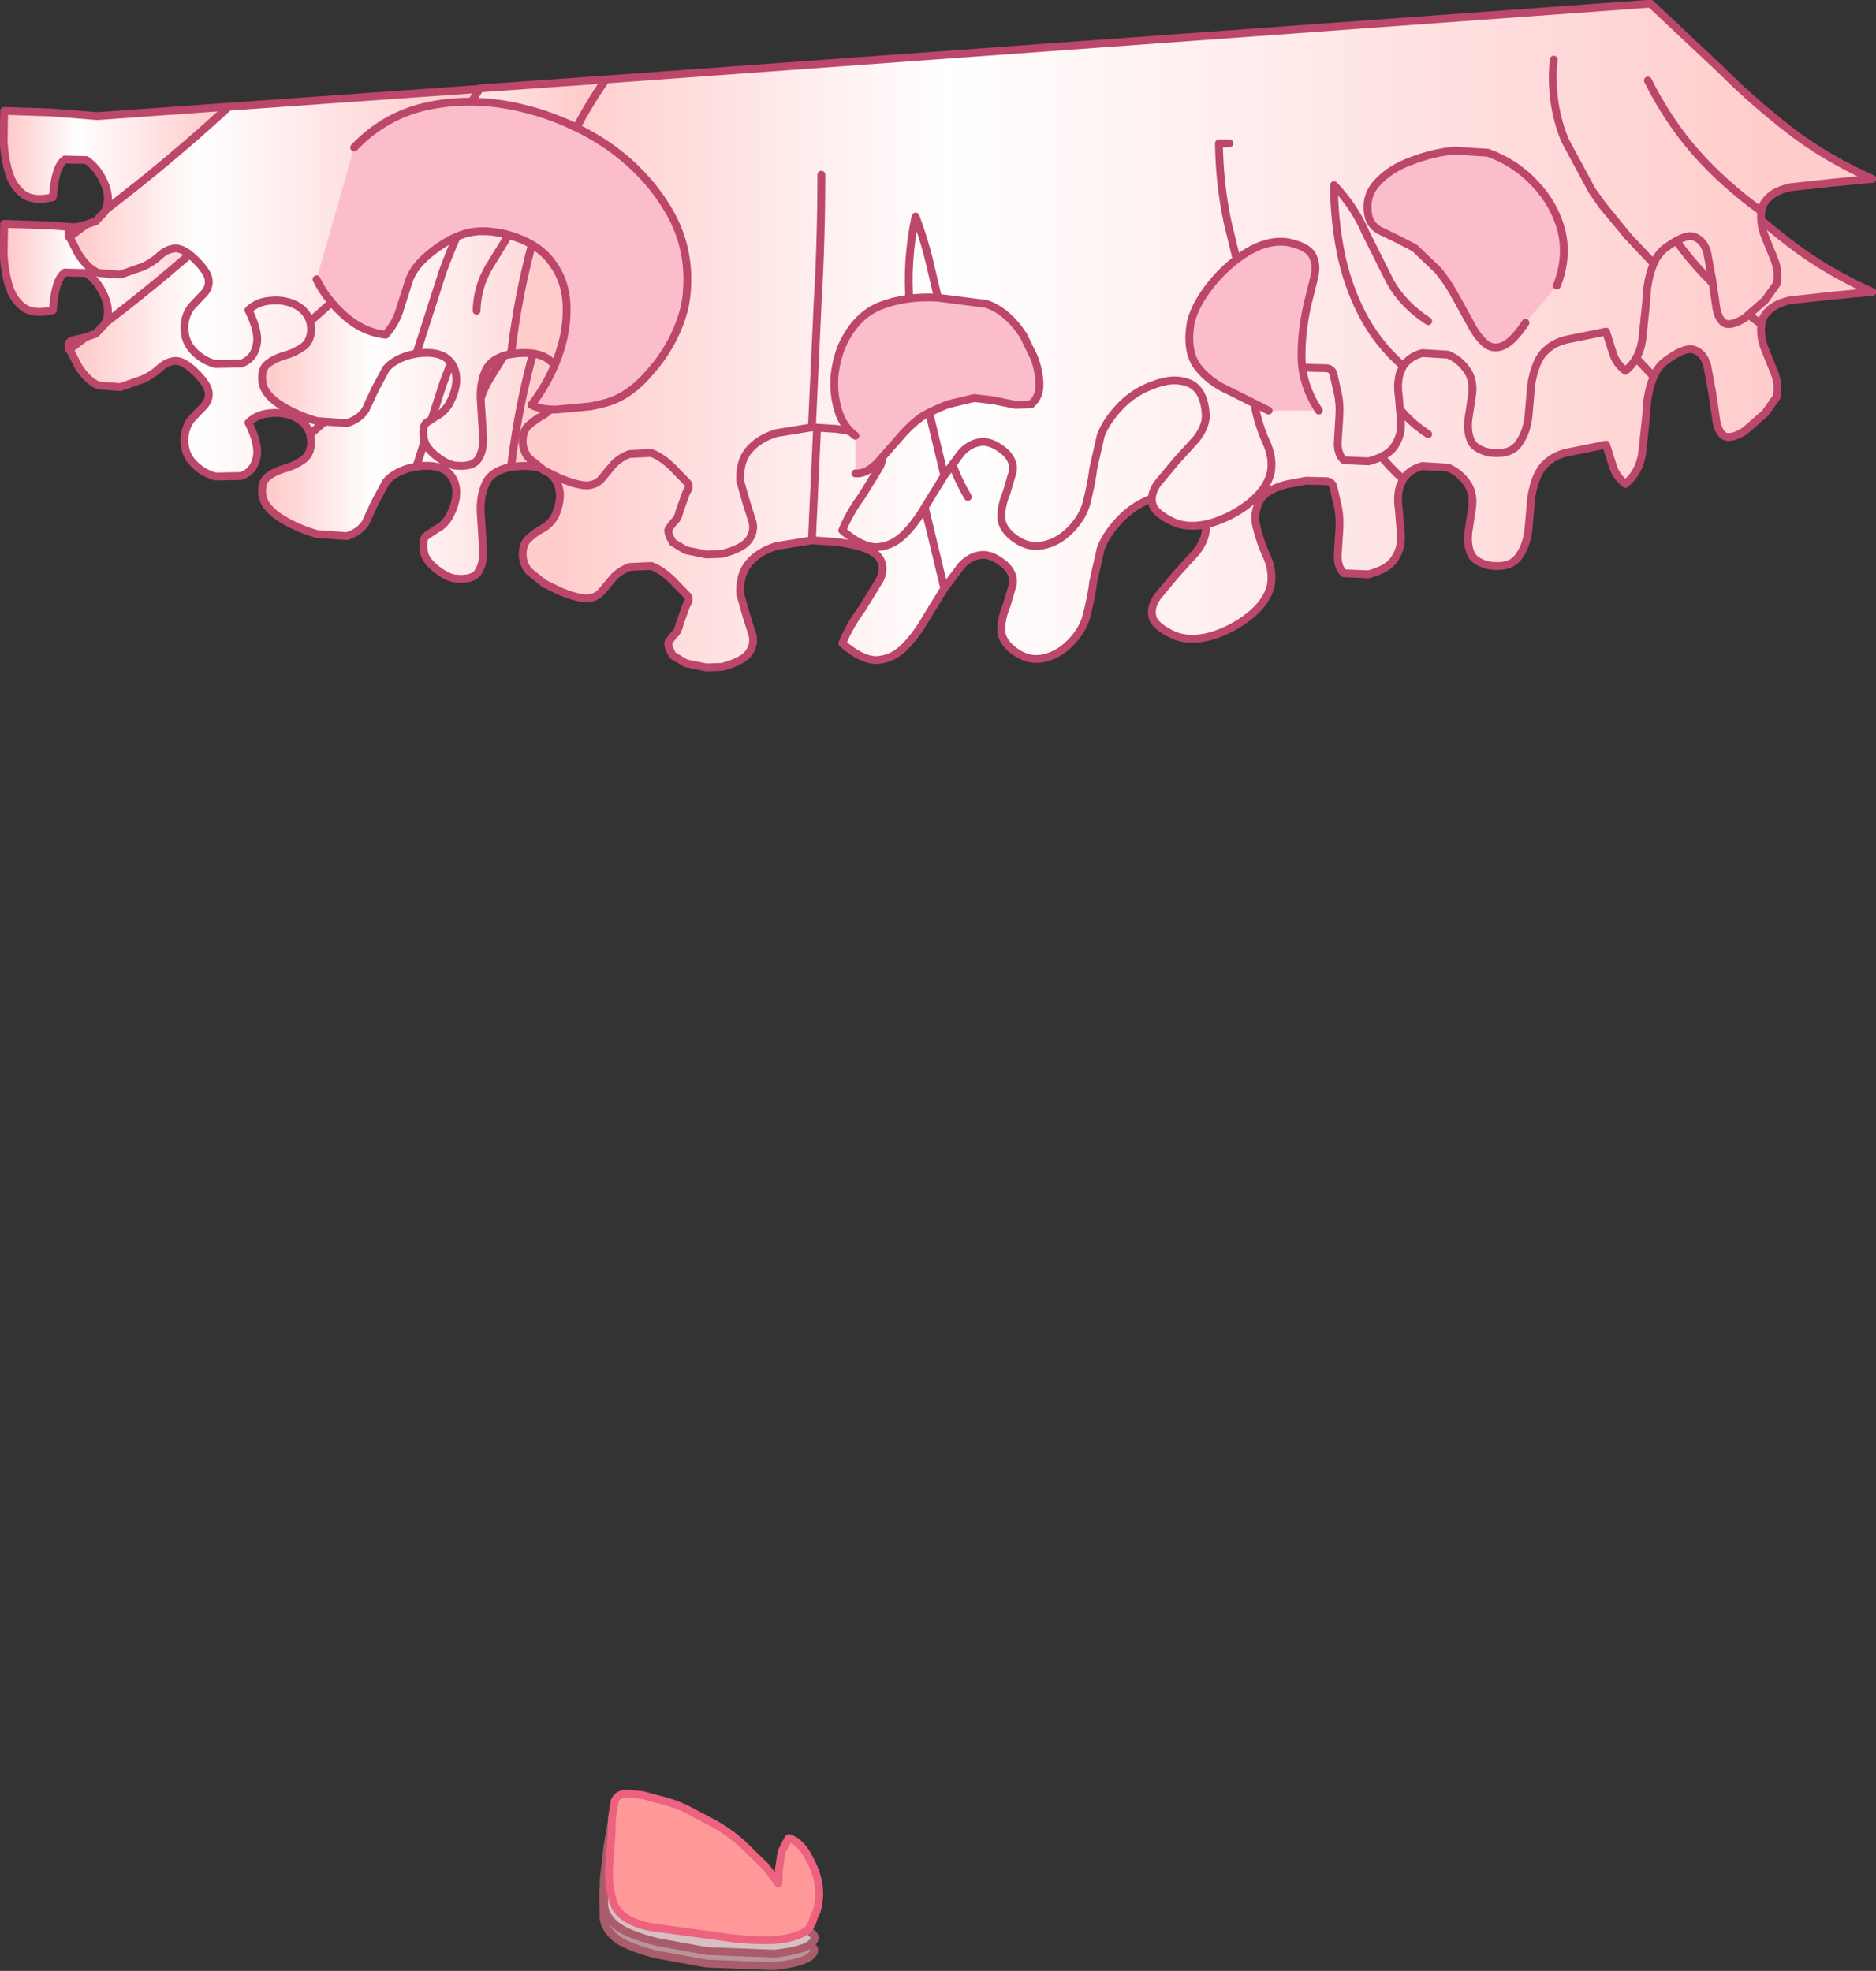 <?xml version="1.0" encoding="UTF-8" standalone="no"?>
<svg xmlns:xlink="http://www.w3.org/1999/xlink" height="188.4px" width="179.3px" xmlns="http://www.w3.org/2000/svg">
  <rect width="100%" height="100%" fill="#333333" stroke="none"/>
  <g transform="matrix(1.0, 0.0, 0.0, 1.0, 113.05, -36.75)">
    <path d="M-67.2 56.0 L-72.05 64.05 Q-74.4 68.05 -77.15 71.7 -79.9 75.3 -83.4 78.25 -83.8 77.1 -84.9 76.6 -86.0 76.1 -87.25 76.25 -88.5 76.35 -89.3 77.15 -88.2 79.35 -88.55 80.6 -88.85 81.85 -90.0 82.25 L-92.45 82.3 Q-93.75 81.95 -94.65 80.95 -95.55 79.95 -95.4 78.4 -95.25 77.35 -94.65 76.7 L-93.55 75.55 Q-93.05 75.0 -93.1 74.35 -93.1 73.65 -94.15 72.55 -95.45 71.2 -96.3 71.25 -97.1 71.3 -97.8 71.95 -98.5 72.6 -99.4 73.0 L-101.55 73.75 -103.6 73.6 Q-104.6 73.25 -105.55 71.8 L-106.4 70.15 -104.9 69.0 -103.9 68.65 -103.05 67.75 -102.95 67.55 Q-96.85 62.9 -91.2 57.7 L-67.2 56.0" fill="url(#gradient0)" fill-rule="evenodd" stroke="none"/>
    <path d="M-67.2 56.0 L-91.2 57.7 Q-96.85 62.9 -102.95 67.55 L-103.05 67.75 -103.9 68.65 -104.9 69.0 -106.4 70.15 -105.55 71.8 Q-104.6 73.25 -103.6 73.6 L-101.55 73.75 -99.4 73.0 Q-98.5 72.6 -97.8 71.95 -97.1 71.3 -96.3 71.25 -95.45 71.2 -94.15 72.55 -93.1 73.65 -93.1 74.35 -93.05 75.0 -93.55 75.55 L-94.65 76.7 Q-95.25 77.35 -95.4 78.4 -95.55 79.95 -94.65 80.95 -93.75 81.95 -92.45 82.3 L-90.0 82.25 Q-88.85 81.85 -88.55 80.6 -88.2 79.35 -89.3 77.15 -88.5 76.35 -87.25 76.25 -86.0 76.1 -84.9 76.6 -83.8 77.1 -83.4 78.25 -79.9 75.3 -77.15 71.7 -74.4 68.05 -72.05 64.05 L-67.2 56.0 Z" fill="none" stroke="#bc476b" stroke-linecap="round" stroke-linejoin="round" stroke-width="0.75"/>
    <path d="M-73.25 81.35 L-73.95 81.5 Q-75.45 81.95 -76.15 82.8 L-77.2 84.75 -78.1 86.7 Q-78.65 87.6 -79.9 88.0 L-82.75 87.8 Q-84.55 87.3 -86.1 86.35 -87.65 85.4 -87.95 84.25 -88.15 82.95 -87.55 82.4 -86.9 81.85 -85.9 81.55 -84.95 81.3 -84.15 80.75 -83.35 80.25 -83.3 79.0 L-83.4 78.25 Q-79.9 75.35 -77.15 71.7 -74.4 68.1 -72.0 64.1 L-67.2 56.0 -55.15 55.15 Q-58.9 60.6 -61.1 67.35 -63.3 74.1 -64.2 81.4 L-64.25 81.4 Q-66.1 81.75 -66.65 83.0 -67.2 84.25 -67.1 85.85 L-66.9 88.95 Q-66.75 90.45 -67.3 91.35 -67.8 92.25 -69.6 92.05 -70.4 91.9 -71.35 91.15 -72.3 90.4 -72.5 89.65 -72.75 88.45 -72.35 88.0 L-71.3 87.3 Q-70.65 87.0 -70.15 86.2 -69.35 84.75 -69.45 83.55 -69.55 82.35 -70.5 81.7 -71.45 81.1 -73.25 81.35 L-70.75 73.55 Q-69.35 69.65 -67.4 66.25 -65.45 62.85 -62.5 60.25 -61.45 62.85 -62.0 65.0 -62.6 67.2 -63.9 69.15 L-66.3 73.05 Q-67.45 75.0 -67.5 77.25 -67.45 75.0 -66.3 73.05 L-63.9 69.15 Q-62.6 67.2 -62.0 65.0 -61.45 62.85 -62.5 60.25 -65.45 62.85 -67.4 66.25 -69.35 69.65 -70.75 73.55 L-73.25 81.35" fill="url(#gradient1)" fill-rule="evenodd" stroke="none"/>
    <path d="M-73.25 81.35 Q-71.45 81.1 -70.5 81.7 -69.55 82.35 -69.45 83.55 -69.35 84.75 -70.15 86.2 -70.65 87.0 -71.3 87.3 L-72.35 88.0 Q-72.75 88.45 -72.5 89.65 -72.3 90.4 -71.35 91.15 -70.4 91.9 -69.6 92.05 -67.8 92.25 -67.3 91.35 -66.75 90.45 -66.9 88.95 L-67.1 85.85 Q-67.2 84.25 -66.65 83.0 -66.1 81.75 -64.25 81.4 L-64.2 81.4 Q-63.3 74.1 -61.1 67.35 -58.9 60.6 -55.15 55.15 L-67.2 56.0 -72.0 64.1 Q-74.4 68.1 -77.15 71.7 -79.9 75.35 -83.4 78.25 L-83.3 79.0 Q-83.35 80.25 -84.15 80.75 -84.95 81.3 -85.9 81.55 -86.9 81.85 -87.55 82.4 -88.15 82.95 -87.95 84.25 -87.65 85.4 -86.1 86.35 -84.55 87.3 -82.75 87.8 L-79.9 88.0 Q-78.65 87.6 -78.1 86.7 L-77.2 84.75 -76.15 82.8 Q-75.45 81.95 -73.95 81.5 L-73.25 81.35 -70.75 73.55 Q-69.35 69.65 -67.4 66.25 -65.45 62.85 -62.5 60.25 -61.45 62.85 -62.0 65.0 -62.6 67.2 -63.9 69.15 L-66.3 73.05 Q-67.45 75.0 -67.5 77.25" fill="none" stroke="#bc476b" stroke-linecap="round" stroke-linejoin="round" stroke-width="0.75"/>
    <path d="M-35.45 88.4 L-38.85 88.95 Q-40.5 89.45 -41.45 90.55 -42.4 91.65 -42.3 93.55 L-41.7 95.65 -41.1 97.55 Q-40.95 98.5 -41.55 99.25 -42.15 100.0 -44.05 100.5 L-45.55 100.55 -47.5 100.15 -48.75 99.4 Q-49.3 98.45 -49.15 98.1 L-48.65 97.45 Q-48.25 97.15 -48.1 96.4 L-47.45 94.6 Q-47.1 94.15 -47.3 93.75 L-48.8 92.2 Q-49.85 91.2 -50.8 90.85 L-52.9 90.95 Q-54.0 91.4 -54.55 92.1 L-55.55 93.3 Q-56.0 93.85 -56.85 93.95 -57.7 94.0 -59.45 93.3 L-61.0 92.55 -62.45 91.4 Q-63.05 90.75 -63.1 89.8 -63.1 88.7 -62.5 88.2 -61.9 87.65 -61.15 87.25 -60.4 86.8 -60.0 86.05 -59.0 83.75 -60.15 82.35 -61.3 80.95 -64.2 81.4 -63.35 74.1 -61.15 67.35 -58.95 60.6 -55.15 55.15 L44.7 47.9 51.35 54.15 Q54.5 57.3 58.0 60.0 61.5 62.7 65.9 64.65 L62.2 65.0 58.05 65.45 Q56.15 65.85 55.45 67.15 L55.3 67.75 Q55.15 68.85 55.6 70.05 L56.55 72.4 Q57.0 73.6 56.75 74.7 L55.65 76.25 53.7 77.95 Q52.6 78.65 51.9 78.5 51.25 78.25 51.0 77.05 L50.6 74.3 50.1 71.6 Q49.7 70.4 48.75 70.15 47.85 69.95 46.0 71.35 45.35 71.9 45.0 72.75 L42.55 70.15 40.1 67.2 39.1 65.75 40.15 67.2 42.55 70.15 40.15 67.2 39.1 65.75 40.1 67.2 42.55 70.15 45.0 72.75 Q44.35 74.3 44.3 76.3 L43.9 80.1 Q43.6 81.95 42.3 83.0 41.4 82.3 41.1 81.3 L40.45 79.25 37.0 79.95 Q35.55 80.2 34.65 81.1 33.7 81.95 33.3 84.3 L33.05 87.2 Q32.9 88.85 32.1 89.95 31.3 91.1 29.25 90.8 27.8 90.45 27.5 89.6 27.15 88.75 27.3 87.55 L27.65 85.25 Q27.8 84.05 27.3 83.15 26.55 81.95 25.35 81.45 L22.9 81.3 Q21.7 81.6 21.05 82.55 L20.75 83.2 Q20.45 84.25 20.65 85.5 L20.85 87.95 Q20.9 89.2 20.25 90.15 19.65 91.15 17.75 91.65 L15.4 91.55 Q14.8 91.0 14.8 89.9 L14.95 87.5 Q15.05 86.2 14.8 85.1 L14.4 83.35 Q14.3 82.85 13.8 82.75 L11.8 82.7 9.9 83.05 Q8.75 83.35 7.95 83.9 L6.45 77.35 6.15 76.4 5.9 75.45 4.3 68.9 Q3.5 65.2 3.45 61.25 L4.45 61.25 3.45 61.25 Q3.5 65.2 4.3 68.9 L5.9 75.45 6.15 76.4 6.45 77.35 7.95 83.9 7.5 84.35 Q6.65 85.75 7.05 87.15 7.4 88.6 8.05 90.0 8.65 91.4 8.4 92.75 8.0 94.35 6.35 95.65 4.7 96.95 2.7 97.55 0.7 98.1 -0.8 97.5 -2.65 96.65 -2.9 95.75 -3.15 94.8 -2.4 93.75 L-0.65 91.65 1.3 89.5 Q2.15 88.4 2.2 87.35 2.1 84.85 0.65 84.2 -0.75 83.6 -2.55 84.25 -4.4 84.85 -5.75 86.15 -7.3 87.7 -7.85 89.2 L-8.55 92.3 Q-8.75 93.9 -9.25 95.8 -9.7 97.2 -10.85 98.3 -12.0 99.45 -13.5 99.7 -14.95 99.95 -16.35 98.8 -17.45 97.85 -17.35 96.75 -17.3 95.7 -16.85 94.65 L-16.25 92.6 Q-16.1 91.6 -17.0 90.75 -18.25 89.7 -19.25 89.8 -20.3 89.9 -21.15 90.8 L-22.8 93.0 -24.3 86.75 -24.85 84.7 -25.45 81.75 -26.05 76.85 -26.1 76.6 Q-26.45 72.55 -25.55 68.25 -24.6 70.75 -24.0 73.5 L-22.7 79.0 Q-22.0 81.75 -20.55 84.25 -22.0 81.75 -22.7 79.0 L-24.0 73.5 Q-24.6 70.75 -25.55 68.25 -26.45 72.55 -26.1 76.6 L-26.05 76.85 -25.45 81.75 -24.85 84.7 -24.3 86.75 -22.8 93.0 -24.7 96.1 Q-25.65 97.7 -26.75 98.75 -27.9 99.8 -29.3 99.85 -30.7 99.85 -32.55 98.25 -31.85 96.55 -30.7 95.0 L-28.95 92.15 Q-28.35 90.85 -29.15 89.9 -29.95 89.0 -33.1 88.55 L-35.45 88.4 -34.9 76.4 Q-34.55 70.5 -34.55 64.25 -34.55 70.5 -34.9 76.4 L-35.45 88.4 M35.45 53.25 Q35.05 57.15 36.4 60.65 L36.5 60.9 36.6 61.1 39.1 65.75 36.6 61.1 36.5 60.9 36.4 60.65 Q35.05 57.15 35.45 53.25 M44.45 55.25 Q46.4 59.15 49.05 62.15 51.7 65.15 55.3 67.75 51.7 65.15 49.05 62.15 46.4 59.15 44.45 55.25 M23.45 78.25 Q21.05 76.7 19.8 74.45 L17.45 69.75 Q16.4 67.3 14.45 65.25 14.45 68.35 15.05 71.5 15.65 74.65 17.1 77.5 18.55 80.35 21.05 82.55 18.55 80.35 17.1 77.5 15.65 74.65 15.05 71.5 14.45 68.35 14.45 65.25 16.4 67.3 17.45 69.75 L19.8 74.45 Q21.05 76.7 23.45 78.25 M-25.45 81.75 L-24.8 84.7 -24.3 86.75 -24.8 84.7 -25.45 81.75 M5.9 75.45 L6.15 76.35 6.45 77.35 6.15 76.35 5.9 75.45" fill="url(#gradient2)" fill-rule="evenodd" stroke="none"/>
    <path d="M55.3 67.75 L55.45 67.15 Q56.15 65.85 58.05 65.45 L62.2 65.0 65.9 64.65 Q61.5 62.7 58.0 60.0 54.5 57.3 51.35 54.15 L44.7 47.9 -55.15 55.15 Q-58.95 60.6 -61.15 67.35 -63.35 74.1 -64.2 81.4 -61.3 80.95 -60.15 82.35 -59.0 83.75 -60.0 86.05 -60.4 86.8 -61.15 87.25 -61.9 87.65 -62.5 88.2 -63.1 88.7 -63.1 89.8 -63.05 90.75 -62.45 91.4 L-61.0 92.55 -59.45 93.3 Q-57.7 94.0 -56.85 93.95 -56.0 93.85 -55.55 93.3 L-54.55 92.1 Q-54.0 91.4 -52.9 90.95 L-50.8 90.85 Q-49.85 91.2 -48.8 92.2 L-47.3 93.75 Q-47.1 94.15 -47.45 94.6 L-48.1 96.4 Q-48.25 97.15 -48.65 97.45 L-49.15 98.1 Q-49.3 98.45 -48.75 99.4 L-47.5 100.15 -45.55 100.55 -44.05 100.5 Q-42.15 100.0 -41.55 99.25 -40.95 98.5 -41.1 97.55 L-41.7 95.65 -42.3 93.55 Q-42.4 91.65 -41.45 90.55 -40.5 89.45 -38.85 88.95 L-35.45 88.4 -34.9 76.4 Q-34.55 70.5 -34.55 64.25 M42.55 70.15 L40.15 67.2 39.1 65.75 40.1 67.2 42.55 70.15 45.0 72.75 Q45.35 71.9 46.0 71.35 47.85 69.95 48.75 70.15 49.7 70.4 50.1 71.6 L50.6 74.3 51.0 77.05 Q51.25 78.25 51.9 78.5 52.6 78.65 53.7 77.95 L55.65 76.25 56.75 74.7 Q57.0 73.6 56.55 72.4 L55.6 70.05 Q55.15 68.85 55.3 67.75 51.7 65.15 49.05 62.15 46.4 59.15 44.45 55.25 M39.1 65.75 L36.6 61.1 36.5 60.9 36.4 60.65 Q35.05 57.15 35.45 53.25 M21.05 82.55 Q21.7 81.6 22.9 81.3 L25.35 81.45 Q26.55 81.95 27.3 83.15 27.8 84.05 27.65 85.25 L27.3 87.55 Q27.15 88.75 27.5 89.6 27.8 90.45 29.25 90.8 31.3 91.1 32.1 89.95 32.9 88.85 33.05 87.2 L33.3 84.3 Q33.7 81.95 34.65 81.1 35.55 80.2 37.0 79.95 L40.45 79.25 41.1 81.3 Q41.4 82.3 42.3 83.0 43.6 81.95 43.9 80.1 L44.3 76.3 Q44.35 74.3 45.0 72.75 M7.95 83.9 Q8.75 83.35 9.9 83.05 L11.8 82.7 13.8 82.75 Q14.3 82.85 14.4 83.35 L14.8 85.1 Q15.05 86.2 14.95 87.5 L14.8 89.9 Q14.8 91.0 15.4 91.55 L17.75 91.65 Q19.65 91.15 20.25 90.15 20.9 89.2 20.85 87.95 L20.65 85.5 Q20.45 84.25 20.75 83.2 L21.05 82.55 Q18.55 80.35 17.1 77.5 15.65 74.65 15.05 71.5 14.45 68.35 14.45 65.25 16.4 67.3 17.45 69.75 L19.8 74.45 Q21.05 76.7 23.45 78.25 M7.95 83.9 L6.45 77.35 6.15 76.4 5.9 75.45 4.3 68.9 Q3.5 65.2 3.45 61.25 L4.45 61.25 M-22.8 93.0 L-24.3 86.75 -24.85 84.7 -25.45 81.75 -26.05 76.85 -26.1 76.6 Q-26.45 72.55 -25.55 68.25 -24.6 70.75 -24.0 73.5 L-22.7 79.0 Q-22.0 81.75 -20.55 84.25 M-22.8 93.0 L-21.15 90.8 Q-20.3 89.9 -19.25 89.8 -18.25 89.7 -17.0 90.75 -16.1 91.6 -16.25 92.6 L-16.85 94.65 Q-17.3 95.7 -17.35 96.75 -17.45 97.85 -16.35 98.8 -14.95 99.95 -13.5 99.7 -12.0 99.45 -10.85 98.3 -9.7 97.2 -9.25 95.8 -8.75 93.9 -8.55 92.3 L-7.85 89.2 Q-7.3 87.7 -5.75 86.15 -4.4 84.85 -2.55 84.25 -0.75 83.6 0.65 84.2 2.1 84.85 2.2 87.35 2.15 88.4 1.3 89.5 L-0.65 91.65 -2.4 93.75 Q-3.15 94.8 -2.9 95.75 -2.65 96.65 -0.8 97.5 0.7 98.1 2.7 97.55 4.7 96.95 6.35 95.65 8.0 94.35 8.4 92.75 8.65 91.4 8.05 90.0 7.4 88.6 7.05 87.15 6.65 85.75 7.5 84.35 L7.95 83.9 M6.45 77.35 L6.15 76.35 5.9 75.45 M-24.3 86.75 L-24.8 84.7 -25.45 81.75 M-35.45 88.4 L-33.1 88.55 Q-29.95 89.0 -29.15 89.9 -28.35 90.85 -28.95 92.15 L-30.7 95.0 Q-31.85 96.55 -32.55 98.25 -30.7 99.85 -29.3 99.85 -27.9 99.8 -26.75 98.75 -25.65 97.7 -24.7 96.1 L-22.8 93.0" fill="none" stroke="#bc476b" stroke-linecap="round" stroke-linejoin="round" stroke-width="0.75"/>
    <path d="M-106.45 70.15 Q-106.65 69.45 -106.15 69.3 L-104.9 69.0 -106.45 70.15" fill="url(#gradient3)" fill-rule="evenodd" stroke="none"/>
    <path d="M-106.45 70.15 L-104.9 69.0 -106.15 69.3 Q-106.65 69.45 -106.45 70.15 Z" fill="none" stroke="#bc476b" stroke-linecap="round" stroke-linejoin="round" stroke-width="0.75"/>
    <path d="M-104.8 62.85 L-106.85 62.8 Q-107.8 63.45 -108.0 66.4 -109.85 66.85 -110.85 66.1 -111.85 65.35 -112.25 63.9 -112.65 62.5 -112.7 60.9 L-112.65 58.15 -108.2 58.3 -103.75 58.65 -91.2 57.75 Q-96.85 62.95 -102.95 67.6 -102.45 66.4 -103.1 65.0 -103.7 63.6 -104.8 62.85" fill="url(#gradient4)" fill-rule="evenodd" stroke="none"/>
    <path d="M-104.8 62.85 Q-103.7 63.6 -103.1 65.0 -102.45 66.4 -102.95 67.6 -96.85 62.95 -91.2 57.75 L-103.75 58.65 -108.2 58.3 -112.65 58.15 -112.7 60.9 Q-112.65 62.5 -112.25 63.9 -111.85 65.35 -110.85 66.1 -109.85 66.85 -108.0 66.4 -107.8 63.45 -106.85 62.8 L-104.8 62.85 Z" fill="none" stroke="#bc476b" stroke-linecap="round" stroke-linejoin="round" stroke-width="0.75"/>
    <path d="M-67.2 45.25 L-72.05 53.3 Q-74.4 57.3 -77.15 60.95 -79.9 64.55 -83.4 67.5 -83.8 66.35 -84.9 65.85 -86.0 65.35 -87.25 65.5 -88.5 65.6 -89.3 66.4 -88.2 68.6 -88.55 69.85 -88.85 71.1 -90.0 71.5 L-92.45 71.55 Q-93.75 71.2 -94.65 70.2 -95.55 69.2 -95.4 67.65 -95.25 66.6 -94.65 65.95 L-93.55 64.8 Q-93.05 64.25 -93.1 63.6 -93.1 62.9 -94.15 61.8 -95.45 60.45 -96.3 60.5 -97.1 60.55 -97.8 61.2 -98.5 61.85 -99.4 62.25 L-101.55 63.0 -103.6 62.85 Q-104.6 62.5 -105.55 61.05 L-106.4 59.4 -104.9 58.25 -103.9 57.9 -103.05 57.0 -102.95 56.8 Q-96.85 52.15 -91.2 46.95 L-67.2 45.25" fill="url(#gradient5)" fill-rule="evenodd" stroke="none"/>
    <path d="M-67.2 45.25 L-91.2 46.95 Q-96.85 52.15 -102.95 56.8 L-103.05 57.0 -103.9 57.9 -104.9 58.25 -106.4 59.4 -105.55 61.05 Q-104.6 62.5 -103.6 62.85 L-101.55 63.0 -99.4 62.25 Q-98.5 61.85 -97.8 61.2 -97.1 60.55 -96.3 60.5 -95.45 60.45 -94.15 61.8 -93.1 62.9 -93.1 63.6 -93.05 64.25 -93.55 64.8 L-94.65 65.95 Q-95.25 66.6 -95.4 67.65 -95.55 69.2 -94.65 70.2 -93.75 71.2 -92.45 71.55 L-90.0 71.5 Q-88.85 71.1 -88.55 69.85 -88.2 68.6 -89.3 66.4 -88.5 65.6 -87.25 65.5 -86.0 65.35 -84.9 65.85 -83.8 66.35 -83.4 67.5 -79.9 64.55 -77.15 60.95 -74.4 57.3 -72.05 53.3 L-67.2 45.25 Z" fill="none" stroke="#bc476b" stroke-linecap="round" stroke-linejoin="round" stroke-width="0.75"/>
    <path d="M-73.25 70.55 L-73.95 70.7 Q-75.45 71.15 -76.15 72.0 L-77.2 73.95 -78.1 75.9 Q-78.65 76.8 -79.9 77.2 L-82.75 77.0 Q-84.55 76.5 -86.1 75.55 -87.65 74.6 -87.95 73.45 -88.15 72.15 -87.55 71.6 -86.9 71.05 -85.9 70.75 -84.95 70.5 -84.15 69.95 -83.35 69.45 -83.3 68.2 L-83.4 67.45 Q-79.9 64.55 -77.15 60.9 -74.4 57.3 -72.0 53.3 L-67.2 45.2 -55.15 44.35 Q-58.9 49.8 -61.1 56.55 -63.3 63.3 -64.2 70.6 L-64.25 70.6 Q-66.1 70.95 -66.65 72.2 -67.2 73.45 -67.1 75.05 L-66.9 78.15 Q-66.75 79.65 -67.3 80.55 -67.8 81.45 -69.6 81.25 -70.4 81.1 -71.35 80.35 -72.3 79.6 -72.5 78.85 -72.75 77.65 -72.35 77.2 L-71.3 76.5 Q-70.65 76.2 -70.15 75.4 -69.35 73.95 -69.45 72.75 -69.55 71.55 -70.5 70.9 -71.45 70.3 -73.25 70.55 L-70.75 62.75 Q-69.35 58.85 -67.4 55.45 -65.45 52.05 -62.5 49.45 -61.45 52.05 -62.0 54.2 -62.6 56.4 -63.9 58.35 L-66.3 62.25 Q-67.45 64.2 -67.5 66.45 -67.45 64.2 -66.3 62.25 L-63.9 58.35 Q-62.6 56.4 -62.0 54.2 -61.45 52.05 -62.5 49.45 -65.45 52.05 -67.4 55.45 -69.35 58.85 -70.75 62.75 L-73.25 70.55" fill="url(#gradient6)" fill-rule="evenodd" stroke="none"/>
    <path d="M-73.25 70.55 Q-71.45 70.3 -70.5 70.9 -69.55 71.55 -69.45 72.75 -69.35 73.95 -70.15 75.4 -70.65 76.2 -71.3 76.5 L-72.35 77.2 Q-72.75 77.65 -72.5 78.85 -72.3 79.6 -71.35 80.35 -70.4 81.1 -69.6 81.25 -67.8 81.45 -67.3 80.55 -66.75 79.65 -66.9 78.15 L-67.1 75.05 Q-67.2 73.45 -66.65 72.2 -66.1 70.95 -64.25 70.6 L-64.2 70.6 Q-63.3 63.3 -61.1 56.55 -58.9 49.8 -55.15 44.35 L-67.2 45.2 -72.0 53.3 Q-74.4 57.3 -77.15 60.9 -79.9 64.55 -83.4 67.45 L-83.3 68.2 Q-83.35 69.45 -84.15 69.95 -84.95 70.5 -85.9 70.75 -86.9 71.05 -87.55 71.6 -88.15 72.15 -87.95 73.45 -87.65 74.6 -86.1 75.55 -84.55 76.5 -82.75 77.0 L-79.9 77.2 Q-78.65 76.8 -78.1 75.9 L-77.2 73.95 -76.15 72.0 Q-75.45 71.15 -73.95 70.7 L-73.25 70.55 -70.75 62.75 Q-69.35 58.85 -67.4 55.45 -65.45 52.05 -62.5 49.45 -61.45 52.05 -62.0 54.2 -62.6 56.4 -63.9 58.35 L-66.3 62.25 Q-67.45 64.2 -67.5 66.45" fill="none" stroke="#bc476b" stroke-linecap="round" stroke-linejoin="round" stroke-width="0.75"/>
    <path d="M-35.45 77.6 L-38.85 78.15 Q-40.5 78.65 -41.45 79.75 -42.4 80.85 -42.3 82.75 L-41.7 84.85 -41.1 86.75 Q-40.95 87.7 -41.55 88.45 -42.15 89.2 -44.05 89.7 L-45.55 89.75 -47.5 89.35 -48.75 88.6 Q-49.3 87.65 -49.15 87.3 L-48.65 86.65 Q-48.25 86.35 -48.1 85.6 L-47.45 83.8 Q-47.1 83.35 -47.3 82.95 L-48.8 81.4 Q-49.85 80.4 -50.8 80.05 L-52.9 80.15 Q-54.0 80.6 -54.55 81.3 L-55.55 82.5 Q-56.0 83.05 -56.85 83.15 -57.7 83.2 -59.45 82.5 L-61.0 81.75 -62.45 80.6 Q-63.05 79.95 -63.1 79.0 -63.1 77.9 -62.5 77.4 -61.9 76.85 -61.15 76.45 -60.4 76.0 -60.0 75.25 -59.0 72.95 -60.15 71.55 -61.3 70.15 -64.2 70.6 -63.35 63.3 -61.15 56.55 -58.95 49.8 -55.15 44.35 L44.7 37.1 51.35 43.35 Q54.5 46.5 58.0 49.2 61.5 51.9 65.9 53.85 L62.2 54.2 58.05 54.65 Q56.15 55.05 55.45 56.35 L55.3 56.95 Q55.15 58.05 55.6 59.25 L56.55 61.6 Q57.0 62.8 56.75 63.9 L55.65 65.45 53.7 67.15 Q52.6 67.85 51.9 67.7 51.25 67.45 51.0 66.25 L50.6 63.5 50.1 60.8 Q49.7 59.6 48.75 59.35 47.85 59.15 46.0 60.55 45.35 61.1 45.0 61.95 L42.55 59.35 40.1 56.4 39.1 54.95 40.15 56.4 42.55 59.35 40.15 56.4 39.1 54.95 40.1 56.4 42.55 59.35 45.0 61.95 Q44.35 63.5 44.3 65.5 L43.9 69.3 Q43.6 71.15 42.3 72.2 41.4 71.5 41.1 70.5 L40.45 68.45 37.0 69.15 Q35.55 69.4 34.65 70.3 33.7 71.15 33.3 73.5 L33.05 76.4 Q32.9 78.05 32.1 79.15 31.3 80.3 29.25 80.0 27.8 79.65 27.5 78.8 27.15 77.95 27.3 76.75 L27.65 74.45 Q27.8 73.25 27.3 72.35 26.55 71.15 25.35 70.65 L22.9 70.5 Q21.7 70.8 21.05 71.75 L20.75 72.4 Q20.45 73.45 20.65 74.7 L20.85 77.15 Q20.9 78.4 20.25 79.35 19.65 80.35 17.75 80.85 L15.4 80.75 Q14.8 80.2 14.8 79.1 L14.95 76.7 Q15.05 75.4 14.8 74.3 L14.4 72.55 Q14.3 72.05 13.8 71.95 L11.8 71.9 9.9 72.25 Q8.75 72.55 7.95 73.1 L6.45 66.55 6.15 65.6 5.9 64.65 4.3 58.1 Q3.5 54.4 3.45 50.45 L4.45 50.45 3.45 50.45 Q3.5 54.4 4.3 58.1 L5.9 64.65 6.15 65.6 6.45 66.55 7.95 73.1 7.5 73.55 Q6.65 74.95 7.05 76.35 7.4 77.8 8.05 79.2 8.65 80.6 8.4 81.95 8.0 83.55 6.35 84.85 4.7 86.15 2.7 86.75 0.7 87.3 -0.8 86.7 -2.65 85.85 -2.9 84.95 -3.15 84.0 -2.4 82.95 L-0.65 80.85 1.3 78.7 Q2.15 77.6 2.2 76.55 2.1 74.05 0.65 73.4 -0.75 72.8 -2.55 73.45 -4.4 74.05 -5.75 75.35 -7.3 76.9 -7.85 78.4 L-8.55 81.5 Q-8.75 83.1 -9.25 85.0 -9.7 86.4 -10.85 87.5 -12.0 88.65 -13.5 88.9 -14.95 89.15 -16.35 88.0 -17.45 87.05 -17.35 85.95 -17.3 84.9 -16.85 83.85 L-16.25 81.8 Q-16.1 80.8 -17.0 79.95 -18.25 78.9 -19.25 79.0 -20.3 79.1 -21.15 80.0 L-22.8 82.2 -24.3 75.95 -24.85 73.9 -25.45 70.95 -26.05 66.05 -26.1 65.8 Q-26.45 61.75 -25.55 57.45 -24.6 59.95 -24.0 62.7 L-22.7 68.2 Q-22.0 70.95 -20.55 73.45 -22.0 70.95 -22.7 68.2 L-24.0 62.7 Q-24.6 59.95 -25.55 57.45 -26.45 61.75 -26.1 65.8 L-26.05 66.05 -25.45 70.95 -24.85 73.9 -24.3 75.95 -22.8 82.2 -24.7 85.3 Q-25.65 86.9 -26.75 87.95 -27.9 89.0 -29.3 89.05 -30.7 89.05 -32.55 87.45 -31.85 85.75 -30.7 84.2 L-28.95 81.35 Q-28.35 80.05 -29.15 79.1 -29.95 78.2 -33.1 77.75 L-35.45 77.6 -34.9 65.6 Q-34.55 59.7 -34.55 53.45 -34.55 59.7 -34.9 65.6 L-35.45 77.6 M35.45 42.45 Q35.05 46.35 36.4 49.85 L36.5 50.1 36.6 50.3 39.1 54.95 36.6 50.3 36.5 50.1 36.4 49.85 Q35.05 46.35 35.45 42.45 M44.45 44.45 Q46.4 48.35 49.05 51.35 51.7 54.35 55.3 56.95 51.7 54.35 49.05 51.35 46.4 48.35 44.45 44.45 M23.45 67.45 Q21.05 65.9 19.8 63.65 L17.45 58.95 Q16.4 56.5 14.45 54.45 14.45 57.55 15.05 60.7 15.65 63.85 17.1 66.7 18.55 69.55 21.05 71.75 18.55 69.55 17.1 66.7 15.65 63.85 15.05 60.7 14.45 57.55 14.45 54.45 16.4 56.5 17.45 58.95 L19.8 63.65 Q21.05 65.9 23.45 67.45 M-25.45 70.95 L-24.8 73.9 -24.3 75.95 -24.8 73.9 -25.45 70.95 M5.9 64.65 L6.15 65.55 6.45 66.55 6.15 65.55 5.9 64.65" fill="url(#gradient7)" fill-rule="evenodd" stroke="none"/>
    <path d="M55.3 56.95 L55.45 56.35 Q56.15 55.05 58.05 54.65 L62.2 54.2 65.9 53.85 Q61.5 51.9 58.0 49.2 54.5 46.5 51.35 43.35 L44.7 37.1 -55.15 44.35 Q-58.95 49.8 -61.15 56.55 -63.35 63.3 -64.2 70.6 -61.3 70.15 -60.15 71.55 -59.0 72.95 -60.0 75.25 -60.4 76.0 -61.15 76.45 -61.9 76.85 -62.5 77.4 -63.1 77.9 -63.1 79.0 -63.05 79.95 -62.45 80.6 L-61.0 81.75 -59.45 82.5 Q-57.7 83.2 -56.85 83.15 -56.0 83.05 -55.55 82.5 L-54.55 81.3 Q-54.0 80.6 -52.9 80.15 L-50.8 80.05 Q-49.85 80.4 -48.8 81.4 L-47.3 82.95 Q-47.1 83.35 -47.45 83.8 L-48.1 85.6 Q-48.25 86.35 -48.65 86.65 L-49.15 87.3 Q-49.3 87.65 -48.75 88.6 L-47.5 89.35 -45.55 89.75 -44.05 89.7 Q-42.15 89.2 -41.55 88.45 -40.95 87.7 -41.1 86.75 L-41.7 84.85 -42.3 82.75 Q-42.4 80.85 -41.45 79.75 -40.5 78.65 -38.85 78.15 L-35.45 77.6 -34.9 65.6 Q-34.55 59.7 -34.55 53.45 M42.55 59.35 L40.15 56.4 39.1 54.95 40.1 56.4 42.55 59.35 45.0 61.95 Q45.35 61.1 46.0 60.55 47.85 59.15 48.75 59.35 49.7 59.6 50.1 60.8 L50.6 63.5 51.0 66.25 Q51.25 67.45 51.9 67.7 52.6 67.85 53.7 67.15 L55.65 65.45 56.75 63.9 Q57.0 62.8 56.55 61.6 L55.6 59.25 Q55.15 58.05 55.3 56.95 51.7 54.35 49.05 51.35 46.4 48.35 44.45 44.45 M39.1 54.95 L36.6 50.3 36.5 50.1 36.4 49.85 Q35.05 46.35 35.45 42.45 M21.05 71.75 Q21.7 70.8 22.9 70.5 L25.35 70.65 Q26.55 71.15 27.3 72.35 27.8 73.25 27.65 74.45 L27.3 76.75 Q27.15 77.95 27.5 78.8 27.8 79.65 29.25 80.0 31.3 80.3 32.1 79.15 32.9 78.05 33.05 76.4 L33.3 73.5 Q33.7 71.15 34.65 70.3 35.55 69.4 37.0 69.15 L40.45 68.45 41.1 70.5 Q41.4 71.5 42.3 72.2 43.6 71.15 43.9 69.3 L44.3 65.5 Q44.35 63.5 45.0 61.95 M7.95 73.1 Q8.75 72.55 9.9 72.25 L11.8 71.9 13.8 71.95 Q14.3 72.05 14.4 72.55 L14.8 74.3 Q15.05 75.4 14.95 76.7 L14.8 79.1 Q14.8 80.2 15.4 80.75 L17.75 80.85 Q19.65 80.35 20.25 79.35 20.9 78.4 20.85 77.15 L20.65 74.7 Q20.45 73.45 20.75 72.4 L21.05 71.75 Q18.55 69.55 17.1 66.7 15.65 63.85 15.05 60.7 14.45 57.55 14.45 54.45 16.4 56.5 17.45 58.95 L19.8 63.65 Q21.05 65.9 23.45 67.45 M7.95 73.1 L6.45 66.55 6.15 65.6 5.9 64.65 4.3 58.1 Q3.5 54.4 3.45 50.45 L4.45 50.45 M-22.8 82.2 L-24.3 75.95 -24.85 73.9 -25.45 70.95 -26.05 66.05 -26.1 65.8 Q-26.45 61.75 -25.55 57.45 -24.6 59.95 -24.0 62.7 L-22.7 68.2 Q-22.0 70.95 -20.55 73.45 M-22.8 82.2 L-21.15 80.0 Q-20.3 79.1 -19.25 79.0 -18.25 78.9 -17.0 79.95 -16.1 80.8 -16.25 81.8 L-16.85 83.85 Q-17.3 84.9 -17.35 85.95 -17.45 87.05 -16.35 88.0 -14.95 89.15 -13.5 88.9 -12.0 88.65 -10.85 87.5 -9.7 86.4 -9.25 85.0 -8.75 83.1 -8.55 81.5 L-7.85 78.4 Q-7.3 76.9 -5.75 75.35 -4.4 74.05 -2.55 73.45 -0.75 72.8 0.65 73.4 2.1 74.05 2.2 76.55 2.15 77.6 1.3 78.7 L-0.65 80.85 -2.4 82.95 Q-3.15 84.0 -2.9 84.95 -2.65 85.85 -0.8 86.7 0.7 87.3 2.7 86.75 4.7 86.15 6.35 84.85 8.0 83.55 8.4 81.95 8.65 80.6 8.05 79.2 7.4 77.8 7.05 76.35 6.65 74.95 7.5 73.55 L7.95 73.1 M6.45 66.55 L6.15 65.55 5.9 64.65 M-24.3 75.95 L-24.8 73.9 -25.45 70.95 M-35.45 77.6 L-33.1 77.75 Q-29.95 78.2 -29.15 79.1 -28.35 80.05 -28.95 81.35 L-30.7 84.2 Q-31.85 85.75 -32.55 87.45 -30.7 89.05 -29.3 89.05 -27.9 89.0 -26.75 87.95 -25.65 86.9 -24.7 85.3 L-22.8 82.2" fill="none" stroke="#bc476b" stroke-linecap="round" stroke-linejoin="round" stroke-width="0.75"/>
    <path d="M-106.45 59.4 Q-106.65 58.7 -106.15 58.55 L-104.9 58.25 -106.45 59.4" fill="url(#gradient8)" fill-rule="evenodd" stroke="none"/>
    <path d="M-106.45 59.4 L-104.9 58.25 -106.15 58.55 Q-106.65 58.7 -106.45 59.4 Z" fill="none" stroke="#bc476b" stroke-linecap="round" stroke-linejoin="round" stroke-width="0.75"/>
    <path d="M-104.8 52.05 L-106.85 52.0 Q-107.8 52.65 -108.0 55.6 -109.85 56.05 -110.85 55.3 -111.85 54.55 -112.25 53.1 -112.65 51.7 -112.7 50.1 L-112.65 47.35 -108.2 47.5 -103.75 47.85 -91.2 46.95 Q-96.85 52.15 -102.95 56.8 -102.45 55.6 -103.1 54.2 -103.7 52.8 -104.8 52.05" fill="url(#gradient9)" fill-rule="evenodd" stroke="none"/>
    <path d="M-104.8 52.05 Q-103.7 52.8 -103.1 54.2 -102.45 55.6 -102.95 56.8 -96.85 52.15 -91.2 46.95 L-103.75 47.85 -108.2 47.5 -112.65 47.35 -112.7 50.1 Q-112.65 51.7 -112.25 53.1 -111.85 54.55 -110.85 55.3 -109.85 56.05 -108.0 55.6 -107.8 52.65 -106.85 52.0 L-104.8 52.05 Z" fill="none" stroke="#bc476b" stroke-linecap="round" stroke-linejoin="round" stroke-width="0.75"/>
    <path d="M8.2 76.0 L4.4 74.1 Q2.5 73.25 1.4 71.8 0.3 70.35 0.75 67.6 1.15 65.9 2.65 64.0 4.15 62.1 6.15 60.85 8.15 59.65 10.0 59.9 11.95 60.3 12.4 61.2 12.85 62.1 12.55 63.3 L11.9 65.9 Q11.3 68.6 11.35 71.1 11.45 73.65 13.0 76.0 L8.2 76.0" fill="#fcbdca" fill-rule="evenodd" stroke="none"/>
    <path d="M13.0 76.0 Q11.45 73.65 11.35 71.1 11.3 68.6 11.9 65.9 L12.55 63.3 Q12.85 62.1 12.4 61.2 11.95 60.3 10.0 59.9 8.15 59.65 6.15 60.85 4.15 62.1 2.65 64.0 1.15 65.9 0.75 67.6 0.3 70.35 1.4 71.8 2.5 73.25 4.4 74.1 L8.2 76.0" fill="none" stroke="#bc476b" stroke-linecap="round" stroke-linejoin="round" stroke-width="0.75"/>
    <path d="M32.75 67.6 Q31.5 69.5 30.5 69.85 29.55 70.2 28.8 69.5 28.05 68.8 27.45 67.6 L26.15 65.25 Q25.35 63.75 24.4 62.6 L22.15 60.45 20.5 59.6 18.75 58.75 Q17.95 58.25 17.75 57.45 17.35 55.55 18.55 54.25 19.75 52.9 21.8 52.15 23.85 51.35 25.9 51.15 L29.15 51.35 Q31.8 52.3 33.65 54.3 35.55 56.3 36.2 58.85 36.8 61.4 35.75 64.05 L32.75 67.6" fill="#fcbdca" fill-rule="evenodd" stroke="none"/>
    <path d="M32.75 67.6 Q31.5 69.5 30.5 69.85 29.55 70.2 28.8 69.5 28.05 68.8 27.45 67.6 L26.15 65.25 Q25.35 63.75 24.4 62.6 L22.15 60.45 20.5 59.6 18.75 58.75 Q17.95 58.25 17.75 57.45 17.35 55.55 18.55 54.25 19.75 52.9 21.8 52.15 23.85 51.35 25.9 51.15 L29.15 51.35 Q31.8 52.3 33.65 54.3 35.55 56.3 36.2 58.85 36.8 61.4 35.75 64.05" fill="none" stroke="#bc476b" stroke-linecap="round" stroke-linejoin="round" stroke-width="0.75"/>
    <path d="M-31.3 78.4 Q-32.5 77.5 -32.95 75.95 -33.4 74.45 -33.3 72.8 -33.15 71.2 -32.6 69.85 -31.3 66.95 -28.95 66.0 -26.55 65.05 -23.5 65.2 L-18.8 65.8 Q-16.8 66.45 -15.25 68.8 L-14.25 70.85 Q-13.75 72.1 -13.7 73.4 -13.65 74.65 -14.5 75.4 L-16.0 75.45 -18.2 75.0 -19.95 74.8 -22.45 75.4 Q-23.6 75.85 -24.75 76.45 -25.9 77.2 -27.05 78.55 L-29.2 81.0 Q-30.3 82.1 -31.3 82.0 L-31.3 78.4" fill="#fcbdca" fill-rule="evenodd" stroke="none"/>
    <path d="M-31.3 82.0 Q-30.3 82.1 -29.2 81.0 L-27.05 78.55 Q-25.9 77.2 -24.75 76.45 -23.6 75.85 -22.45 75.4 L-19.95 74.8 -18.2 75.0 -16.0 75.45 -14.5 75.4 Q-13.65 74.65 -13.7 73.4 -13.75 72.1 -14.25 70.85 L-15.25 68.8 Q-16.8 66.45 -18.8 65.8 L-23.5 65.2 Q-26.55 65.05 -28.95 66.0 -31.3 66.95 -32.6 69.85 -33.15 71.2 -33.3 72.8 -33.4 74.45 -32.95 75.95 -32.5 77.5 -31.3 78.4" fill="none" stroke="#bc476b" stroke-linecap="round" stroke-linejoin="round" stroke-width="0.75"/>
    <path d="M-79.2 50.85 Q-76.2 47.7 -72.0 46.85 -67.75 46.0 -63.3 47.05 -58.8 48.1 -55.0 50.65 -51.25 53.25 -49.1 56.95 -46.95 60.65 -47.45 65.1 -47.65 66.85 -48.6 68.85 -49.55 70.8 -51.0 72.4 -52.4 74.05 -54.05 74.85 -55.0 75.3 -56.65 75.6 L-59.9 75.9 Q-61.5 75.9 -62.25 75.45 -60.6 73.3 -59.7 70.8 -58.8 68.3 -58.9 65.9 -59.0 63.45 -60.45 61.65 -61.85 59.85 -64.85 59.1 -67.05 58.6 -68.65 59.1 -70.3 59.6 -72.05 61.05 -73.5 62.25 -73.95 63.55 L-74.8 66.2 Q-75.15 67.55 -76.2 68.75 -78.35 68.5 -80.1 66.95 -81.85 65.4 -82.8 63.45 L-79.2 50.85" fill="#fcbdca" fill-rule="evenodd" stroke="none"/>
    <path d="M-82.8 63.45 Q-81.85 65.4 -80.1 66.95 -78.35 68.5 -76.2 68.75 -75.15 67.55 -74.8 66.2 L-73.95 63.55 Q-73.5 62.25 -72.05 61.05 -70.3 59.6 -68.65 59.1 -67.05 58.6 -64.85 59.1 -61.85 59.85 -60.45 61.65 -59.0 63.45 -58.9 65.9 -58.8 68.3 -59.7 70.8 -60.6 73.3 -62.25 75.45 -61.5 75.9 -59.9 75.9 L-56.65 75.6 Q-55.0 75.3 -54.05 74.85 -52.4 74.05 -51.0 72.4 -49.55 70.8 -48.6 68.85 -47.65 66.85 -47.45 65.1 -46.95 60.65 -49.1 56.95 -51.25 53.25 -55.0 50.65 -58.8 48.1 -63.3 47.05 -67.75 46.0 -72.0 46.85 -76.2 47.7 -79.2 50.85" fill="none" stroke="#bc476b" stroke-linecap="round" stroke-linejoin="round" stroke-width="0.75"/>
    <path d="M-35.65 222.6 L-35.3 222.95 Q-35.05 223.3 -35.65 223.8 -36.45 224.4 -39.05 224.7 L-45.55 224.45 -50.2 223.6 Q-52.35 223.1 -53.7 222.35 -55.05 221.55 -55.35 220.25 L-55.4 217.65 -55.05 214.5 -54.6 211.85 -54.4 210.7 -35.65 222.6" fill="#bb9399" fill-rule="evenodd" stroke="none"/>
    <path d="M-35.65 222.6 L-35.3 222.95 Q-35.05 223.3 -35.65 223.8 -36.45 224.4 -39.05 224.7 L-45.55 224.45 -50.2 223.6 Q-52.35 223.1 -53.7 222.35 -55.05 221.55 -55.35 220.25 L-55.4 217.65 -55.05 214.5 -54.6 211.85 -54.4 210.7" fill="none" stroke="#a95c6a" stroke-linecap="round" stroke-linejoin="round" stroke-width="0.75"/>
    <path d="M-35.6 221.4 L-35.25 221.75 Q-35.0 222.1 -35.6 222.6 -36.4 223.2 -39.0 223.5 L-45.5 223.25 -50.15 222.4 Q-52.3 221.9 -53.65 221.15 -55.0 220.35 -55.3 219.05 L-55.35 216.45 -55.0 213.3 -54.55 210.65 -54.35 209.5 -35.6 221.4" fill="#d7bfc2" fill-rule="evenodd" stroke="none"/>
    <path d="M-35.6 221.4 L-35.25 221.75 Q-35.0 222.1 -35.6 222.6 -36.4 223.2 -39.0 223.5 L-45.5 223.25 -50.15 222.4 Q-52.3 221.9 -53.65 221.15 -55.0 220.35 -55.3 219.05 L-55.35 216.45 -55.0 213.3 -54.55 210.65 -54.35 209.5" fill="none" stroke="#a95c6a" stroke-linecap="round" stroke-linejoin="round" stroke-width="0.75"/>
    <path d="M-34.95 219.25 Q-35.0 219.55 -35.2 219.85 L-35.4 220.45 -35.7 221.05 Q-36.1 221.6 -37.7 222.0 -39.3 222.4 -42.85 222.05 L-50.95 220.95 Q-53.7 220.35 -54.35 218.8 -54.9 217.3 -54.85 215.45 L-54.6 212.05 -54.55 210.45 -54.3 208.9 Q-54.0 208.25 -53.25 208.2 L-51.6 208.35 -50.15 208.75 Q-48.8 209.05 -47.5 209.65 L-44.95 211.0 Q-42.9 212.1 -41.3 213.8 L-39.85 215.2 -38.65 216.8 -38.6 215.4 -38.35 213.75 -37.7 212.5 -37.65 212.45 Q-36.6 212.8 -35.9 214.05 -35.2 215.25 -34.95 216.25 -34.55 217.75 -34.95 219.25" fill="#ff9999" fill-rule="evenodd" stroke="none"/>
    <path d="M-34.95 219.25 Q-35.0 219.55 -35.2 219.85 L-35.4 220.45 -35.7 221.05 Q-36.1 221.6 -37.7 222.0 -39.3 222.4 -42.85 222.05 L-50.95 220.95 Q-53.7 220.35 -54.35 218.8 -54.9 217.3 -54.85 215.45 L-54.6 212.05 -54.55 210.45 -54.3 208.9 Q-54.0 208.25 -53.25 208.2 L-51.6 208.35 -50.15 208.75 Q-48.8 209.05 -47.5 209.65 L-44.95 211.0 Q-42.9 212.1 -41.3 213.8 L-39.85 215.2 -38.65 216.8 -38.6 215.4 -38.35 213.75 -37.7 212.5 -37.65 212.45 Q-36.6 212.8 -35.9 214.05 -35.2 215.25 -34.95 216.25 -34.55 217.75 -34.95 219.25 Z" fill="none" stroke="#ec627f" stroke-linecap="round" stroke-linejoin="round" stroke-width="0.75"/>
  </g>
  <defs>
    <linearGradient gradientTransform="matrix(0.024, 0.0, 0.0, 0.024, -86.8, 69.2)" gradientUnits="userSpaceOnUse" id="gradient0" spreadMethod="pad" x1="-819.2" x2="819.2">
      <stop offset="0.031" stop-color="#ffcccc"/>
      <stop offset="0.318" stop-color="#ffffff"/>
      <stop offset="0.929" stop-color="#ffcccc"/>
    </linearGradient>
    <linearGradient gradientTransform="matrix(0.02, 0.0, 0.0, 0.02, -71.55, 73.6)" gradientUnits="userSpaceOnUse" id="gradient1" spreadMethod="pad" x1="-819.2" x2="819.2">
      <stop offset="0.031" stop-color="#ffcccc"/>
      <stop offset="0.318" stop-color="#ffffff"/>
      <stop offset="0.929" stop-color="#ffcccc"/>
    </linearGradient>
    <linearGradient gradientTransform="matrix(0.079, 0.0, 0.0, 0.079, 0.85, 74.2)" gradientUnits="userSpaceOnUse" id="gradient2" spreadMethod="pad" x1="-819.2" x2="819.2">
      <stop offset="0.031" stop-color="#ffcccc"/>
      <stop offset="0.318" stop-color="#ffffff"/>
      <stop offset="0.929" stop-color="#ffcccc"/>
    </linearGradient>
    <linearGradient gradientTransform="matrix(9.0E-4, 0.0, 0.0, 9.0E-4, -105.7, 69.6)" gradientUnits="userSpaceOnUse" id="gradient3" spreadMethod="pad" x1="-819.2" x2="819.2">
      <stop offset="0.031" stop-color="#ffcccc"/>
      <stop offset="0.318" stop-color="#ffffff"/>
      <stop offset="0.929" stop-color="#ffcccc"/>
    </linearGradient>
    <linearGradient gradientTransform="matrix(0.013, 0.0, 0.0, 0.013, -101.9, 62.7)" gradientUnits="userSpaceOnUse" id="gradient4" spreadMethod="pad" x1="-819.2" x2="819.2">
      <stop offset="0.031" stop-color="#ffcccc"/>
      <stop offset="0.318" stop-color="#ffffff"/>
      <stop offset="0.929" stop-color="#ffcccc"/>
    </linearGradient>
    <linearGradient gradientTransform="matrix(0.024, 0.0, 0.0, 0.024, -86.8, 58.45)" gradientUnits="userSpaceOnUse" id="gradient5" spreadMethod="pad" x1="-819.2" x2="819.2">
      <stop offset="0.031" stop-color="#ffcccc"/>
      <stop offset="0.318" stop-color="#ffffff"/>
      <stop offset="0.929" stop-color="#ffcccc"/>
    </linearGradient>
    <linearGradient gradientTransform="matrix(0.02, 0.0, 0.0, 0.02, -71.55, 62.8)" gradientUnits="userSpaceOnUse" id="gradient6" spreadMethod="pad" x1="-819.2" x2="819.2">
      <stop offset="0.031" stop-color="#ffcccc"/>
      <stop offset="0.318" stop-color="#ffffff"/>
      <stop offset="0.929" stop-color="#ffcccc"/>
    </linearGradient>
    <linearGradient gradientTransform="matrix(0.079, 0.0, 0.0, 0.079, 0.85, 63.4)" gradientUnits="userSpaceOnUse" id="gradient7" spreadMethod="pad" x1="-819.2" x2="819.2">
      <stop offset="0.031" stop-color="#ffcccc"/>
      <stop offset="0.318" stop-color="#ffffff"/>
      <stop offset="0.929" stop-color="#ffcccc"/>
    </linearGradient>
    <linearGradient gradientTransform="matrix(9.0E-4, 0.0, 0.0, 9.0E-4, -105.7, 58.85)" gradientUnits="userSpaceOnUse" id="gradient8" spreadMethod="pad" x1="-819.2" x2="819.2">
      <stop offset="0.031" stop-color="#ffcccc"/>
      <stop offset="0.318" stop-color="#ffffff"/>
      <stop offset="0.929" stop-color="#ffcccc"/>
    </linearGradient>
    <linearGradient gradientTransform="matrix(0.013, 0.0, 0.0, 0.013, -101.9, 51.9)" gradientUnits="userSpaceOnUse" id="gradient9" spreadMethod="pad" x1="-819.2" x2="819.2">
      <stop offset="0.031" stop-color="#ffcccc"/>
      <stop offset="0.318" stop-color="#ffffff"/>
      <stop offset="0.929" stop-color="#ffcccc"/>
    </linearGradient>
  </defs>
</svg>
